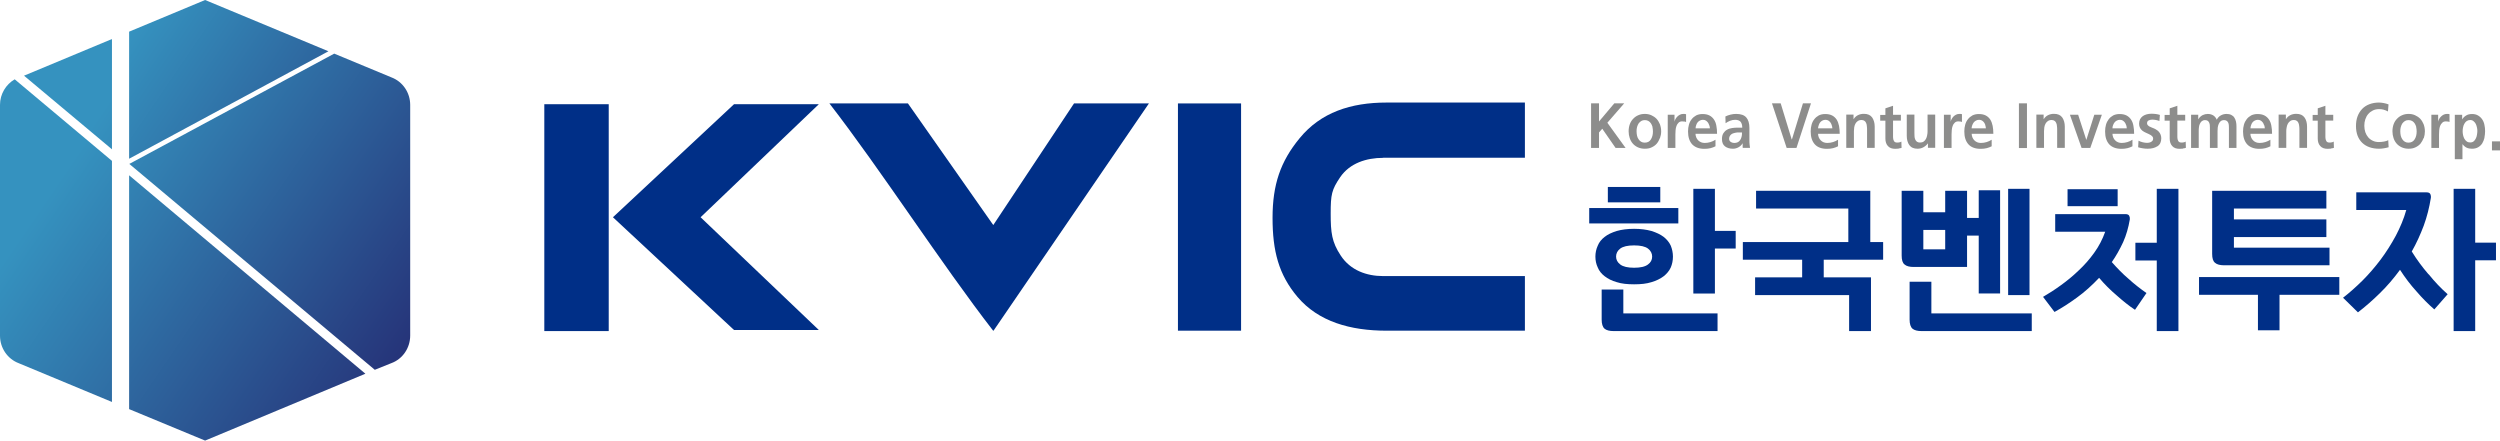 <?xml version="1.0" encoding="UTF-8"?>
<svg id="_레이어_2" data-name="레이어 2" xmlns="http://www.w3.org/2000/svg" xmlns:xlink="http://www.w3.org/1999/xlink" viewBox="0 0 255 44.94">
  <defs>
    <style>
      .cls-1 {
        fill: url(#linear-gradient);
      }

      .cls-1, .cls-2, .cls-3, .cls-4, .cls-5, .cls-6, .cls-7, .cls-8 {
        stroke-width: 0px;
      }

      .cls-9 {
        clip-path: url(#clippath-2);
      }

      .cls-2 {
        fill: url(#linear-gradient-5);
      }

      .cls-3 {
        fill: none;
      }

      .cls-10 {
        clip-path: url(#clippath-1);
      }

      .cls-11 {
        clip-path: url(#clippath-4);
      }

      .cls-4 {
        fill: url(#linear-gradient-2);
      }

      .cls-5 {
        fill: url(#linear-gradient-3);
      }

      .cls-6 {
        fill: #8d8d8c;
      }

      .cls-12 {
        clip-path: url(#clippath);
      }

      .cls-13 {
        clip-path: url(#clippath-3);
      }

      .cls-7 {
        fill: #002f87;
      }

      .cls-8 {
        fill: url(#linear-gradient-4);
      }
    </style>
    <clipPath id="clippath">
      <path class="cls-3" d="M13.19,16.72l25.04,21,1.69-.68c1.15-.42,1.92-1.55,1.92-2.81V10.7c0-1.26-.77-2.38-1.92-2.81l-5.83-2.42-20.9,11.25Z"/>
    </clipPath>
    <linearGradient id="linear-gradient" x1="-296.26" y1="326.25" x2="-295.26" y2="326.25" gradientTransform="translate(-12719.26 11576.32) rotate(90) scale(39.07 -39.07)" gradientUnits="userSpaceOnUse">
      <stop offset="0" stop-color="#3592bf"/>
      <stop offset="1" stop-color="#26357a"/>
    </linearGradient>
    <clipPath id="clippath-1">
      <polygon class="cls-3" points="2.45 7.72 11.42 15.23 11.42 3.98 2.45 7.72"/>
    </clipPath>
    <linearGradient id="linear-gradient-2" x1="-296.41" y1="326.3" x2="-295.41" y2="326.3" gradientTransform="translate(-13476.63 12261.24) rotate(90) scale(41.32 -41.32)" xlink:href="#linear-gradient"/>
    <clipPath id="clippath-2">
      <polygon class="cls-3" points="13.17 3.23 13.17 16.19 33.5 5.23 20.92 0 13.17 3.23"/>
    </clipPath>
    <linearGradient id="linear-gradient-3" x1="-296.05" y1="326.49" x2="-295.05" y2="326.49" gradientTransform="translate(-11909.53 10817.82) rotate(90) scale(36.55 -36.55)" xlink:href="#linear-gradient"/>
    <clipPath id="clippath-3">
      <path class="cls-3" d="M0,10.7v23.54c0,1.26.77,2.38,1.92,2.81l9.5,3.95v-24.59L1.5,8.09c-.9.52-1.5,1.51-1.5,2.6"/>
    </clipPath>
    <linearGradient id="linear-gradient-4" x1="-296.51" y1="326.38" x2="-295.51" y2="326.38" gradientTransform="translate(-13942.18 12691.19) rotate(90) scale(42.73 -42.73)" xlink:href="#linear-gradient"/>
    <clipPath id="clippath-4">
      <polygon class="cls-3" points="13.17 41.73 20.92 44.94 37.27 38.12 13.17 17.88 13.17 41.73"/>
    </clipPath>
    <linearGradient id="linear-gradient-5" x1="-296.35" y1="326.51" x2="-295.35" y2="326.51" gradientTransform="translate(-13212.14 12021.47) rotate(90) scale(40.54 -40.54)" xlink:href="#linear-gradient"/>
  </defs>
  <g id="Layer_1" data-name="Layer 1">
    <g>
      <g class="cls-12">
        <rect class="cls-1" x="6.11" y=".67" width="42.8" height="41.86" transform="translate(-5.85 32.11) rotate(-55.62)"/>
      </g>
      <g class="cls-10">
        <rect class="cls-4" x="-.24" y="2.73" width="14.36" height="13.76" transform="translate(-4.91 9.9) rotate(-55.62)"/>
      </g>
      <g class="cls-9">
        <rect class="cls-5" x="10.91" y="-4.86" width="24.84" height="25.92" transform="translate(3.48 22.78) rotate(-55.62)"/>
      </g>
      <g class="cls-13">
        <rect class="cls-8" x="-11.09" y="10.54" width="33.6" height="28" transform="translate(-17.77 15.4) rotate(-55.62)"/>
      </g>
      <g class="cls-11">
        <rect class="cls-2" x="7.25" y="13.83" width="35.94" height="35.17" transform="translate(-14.95 34.49) rotate(-55.62)"/>
      </g>
      <polygon class="cls-7" points="174.92 19.26 172.72 19.26 172.72 29.94 174.92 29.94 174.92 25.35 177.04 25.35 177.04 23.55 174.92 23.55 174.92 19.26"/>
      <path class="cls-7" d="M165.59,29.53h-2.22v3.07c0,.44.1.76.3.93.19.16.51.24.92.24h10.6v-1.8h-9.61v-2.44Z"/>
      <path class="cls-7" d="M164.91,28.78c.49.16,1.08.22,1.77.22s1.27-.06,1.77-.22c.49-.14.9-.35,1.24-.6.32-.25.57-.55.73-.9.14-.33.22-.7.22-1.11,0-.38-.08-.76-.22-1.11-.16-.35-.41-.65-.73-.9-.33-.25-.74-.44-1.24-.6-.51-.14-1.09-.22-1.77-.22s-1.28.08-1.77.22c-.51.16-.92.35-1.23.6-.33.25-.57.55-.71.9-.16.35-.24.73-.24,1.11,0,.41.08.77.24,1.11.14.35.38.65.71.9.32.25.73.46,1.23.6M165.27,25.35c.29-.21.74-.32,1.41-.32s1.12.11,1.41.32c.29.22.43.51.43.82,0,.33-.14.6-.43.81-.29.22-.76.33-1.41.33s-1.12-.11-1.41-.33c-.29-.22-.43-.49-.43-.81s.14-.6.43-.82"/>
      <rect class="cls-7" x="162.1" y="21.22" width="9.09" height="1.57"/>
      <rect class="cls-7" x="164" y="19.07" width="5.35" height="1.57"/>
      <polygon class="cls-7" points="190.77 19.46 179.12 19.46 179.12 21.27 188.53 21.27 188.53 24.69 177.77 24.69 177.77 26.49 183.82 26.49 183.82 28.29 179.02 28.29 179.02 30.1 188.61 30.1 188.61 33.77 190.84 33.77 190.84 28.29 186.02 28.29 186.02 26.49 192.08 26.49 192.08 24.69 190.77 24.69 190.77 19.46"/>
      <path class="cls-7" d="M197,28.74h-2.22v3.86c0,.44.1.76.3.93.19.16.51.24.92.24h11.24v-1.8h-10.24v-3.23Z"/>
      <path class="cls-7" d="M200.64,27.23v-3.2h1.19v5.9h2.18v-10.52h-2.18v2.82h-1.19v-2.77h-2.23v2.19h-2.23v-2.19h-2.21v6.6c0,.46.09.76.3.92.19.17.51.25.92.25h5.46ZM196.18,23.45h2.23v1.98h-2.23v-1.98Z"/>
      <rect class="cls-7" x="204.83" y="19.26" width="2.18" height="10.84"/>
      <polygon class="cls-7" points="219.99 24.76 217.81 24.76 217.81 26.57 219.99 26.57 219.99 33.77 222.2 33.77 222.2 19.26 219.99 19.26 219.99 24.76"/>
      <path class="cls-7" d="M215.4,26.74c.44-.63.82-1.31,1.16-2.04.32-.71.54-1.49.68-2.31.02-.11,0-.24-.05-.36-.06-.13-.19-.19-.39-.19h-7.17v1.8h5.1c-.28.78-.65,1.49-1.12,2.14-.47.66-1.01,1.27-1.58,1.8-.59.57-1.19,1.06-1.8,1.5-.63.46-1.25.86-1.84,1.2l1.17,1.54c.73-.4,1.5-.89,2.29-1.47.79-.57,1.54-1.25,2.26-2.01.55.65,1.15,1.25,1.79,1.79.62.55,1.23,1.05,1.87,1.47l1.17-1.71c-.63-.44-1.25-.92-1.84-1.46-.6-.51-1.15-1.08-1.69-1.69"/>
      <rect class="cls-7" x="210.89" y="19.3" width="5.11" height="1.73"/>
      <polygon class="cls-7" points="224.3 30.07 230.31 30.07 230.31 33.69 232.51 33.69 232.51 30.07 238.61 30.07 238.61 28.26 224.3 28.26 224.3 30.07"/>
      <path class="cls-7" d="M226.86,27.06h10.75v-1.8h-9.75v-1.08h9.43v-1.8h-9.43v-1.11h9.43v-1.81h-11.65v6.43c0,.46.09.76.3.92.19.17.51.25.92.25"/>
      <polygon class="cls-7" points="252.47 24.75 252.47 19.26 250.27 19.26 250.27 33.77 252.47 33.77 252.47 26.55 254.59 26.55 254.59 24.75 252.47 24.75"/>
      <path class="cls-7" d="M247.71,27.98c-.63-.73-1.2-1.5-1.71-2.33.47-.82.87-1.71,1.22-2.63.33-.9.57-1.85.73-2.85.02-.11,0-.24-.05-.36-.06-.13-.19-.19-.39-.19h-7.17v1.8h5.1c-.25.9-.62,1.77-1.06,2.61-.46.85-.98,1.68-1.55,2.44-.59.78-1.2,1.49-1.85,2.14-.67.66-1.33,1.25-1.99,1.76l1.52,1.49c.74-.57,1.49-1.22,2.23-1.95.73-.71,1.41-1.5,2.06-2.39.51.79,1.06,1.52,1.68,2.2.6.7,1.2,1.3,1.82,1.84l1.36-1.55c-.68-.6-1.33-1.28-1.93-2.03"/>
      <polygon class="cls-6" points="164.79 15.09 163.43 13.13 163.1 13.51 163.1 15.09 162.29 15.09 162.29 10.54 163.1 10.54 163.1 12.39 164.66 10.54 165.67 10.54 163.95 12.52 165.81 15.09 164.79 15.09"/>
      <path class="cls-6" d="M169.31,14.08c-.08.21-.18.4-.32.57-.14.16-.32.29-.52.38-.2.1-.43.14-.7.14s-.49-.05-.7-.14c-.21-.1-.38-.22-.52-.38-.14-.16-.25-.35-.32-.57-.07-.21-.11-.44-.11-.68,0-.27.04-.51.12-.73.08-.22.2-.41.35-.56.14-.15.32-.28.52-.36.2-.09.42-.13.66-.13s.45.04.66.13c.2.09.38.21.53.36.15.16.26.35.35.56.08.22.13.46.13.73,0,.24-.04.46-.12.68M168.56,12.96c-.04-.14-.09-.26-.16-.37-.07-.11-.16-.19-.26-.25-.11-.06-.23-.09-.37-.09s-.25.03-.36.09c-.1.06-.19.15-.27.25-.07.11-.12.23-.16.37-.04.14-.05.29-.05.44s.02.31.05.45c.03.14.09.26.16.36.07.11.16.19.26.25.1.06.22.09.36.09.29,0,.5-.11.63-.33.14-.22.21-.49.21-.81,0-.16-.02-.31-.05-.45"/>
      <path class="cls-6" d="M171.79,12.4c-.07-.01-.13-.02-.2-.02-.16,0-.29.04-.38.14-.09.09-.17.2-.21.33-.05.13-.08.28-.09.43-.01.15-.02.3-.02.43v1.38h-.78v-3.39h.69v.69h.01c.01-.08.04-.16.09-.25.05-.09.11-.17.19-.25.07-.07.16-.14.26-.19.1-.05.21-.08.33-.08.05,0,.1,0,.15,0,.05,0,.1.02.15.03v.79s-.1-.04-.17-.05"/>
      <path class="cls-6" d="M172.94,13.64c.01.28.11.51.28.68.18.17.39.26.66.26.2,0,.4-.03.59-.09.19-.06.36-.14.51-.24v.67c-.15.08-.31.14-.5.19-.18.05-.4.07-.64.07-.54,0-.95-.16-1.24-.46-.28-.31-.42-.75-.42-1.31,0-.25.03-.48.09-.69.06-.22.15-.4.28-.56.12-.16.28-.29.46-.39.19-.09.4-.14.64-.14.29,0,.53.05.72.15.19.1.34.24.46.42.12.18.2.39.24.64.05.25.07.52.07.81h-2.21ZM174.34,12.78c-.03-.1-.07-.2-.13-.28-.06-.08-.13-.15-.21-.2-.08-.05-.18-.08-.3-.08-.12,0-.23.03-.32.08-.09.05-.17.11-.23.19-.06.08-.11.17-.14.28-.04.1-.06.21-.06.32h1.46c0-.11-.03-.21-.06-.31"/>
      <path class="cls-6" d="M177.76,15.09s-.01-.08-.01-.13c0-.04,0-.09,0-.13,0-.04,0-.08,0-.11,0-.04,0-.07,0-.1h-.01c-.09.16-.23.3-.41.4-.18.1-.37.15-.57.15-.33,0-.6-.08-.81-.24-.21-.16-.31-.41-.31-.75,0-.25.05-.44.15-.6.1-.15.22-.27.37-.35.15-.09.32-.14.51-.17.19-.03.37-.04.55-.04h.49c0-.27-.06-.46-.17-.6-.12-.13-.3-.2-.55-.2-.18,0-.35.03-.52.1-.17.06-.32.15-.46.25l-.02-.69c.16-.08.33-.14.53-.19.19-.05.38-.07.57-.07.48,0,.82.12,1.03.36.21.24.32.6.32,1.07v1.27c0,.13,0,.27.02.42.01.15.03.26.04.34h-.7ZM177.33,13.51c-.09,0-.2,0-.31.03-.11.02-.21.05-.31.09-.1.05-.18.11-.24.2-.06.08-.1.19-.1.31,0,.15.05.26.16.33.1.07.23.11.38.11.22,0,.39-.07.51-.2.12-.13.2-.31.24-.52,0-.06.02-.11.02-.17,0-.06,0-.12,0-.18h-.36Z"/>
      <polygon class="cls-6" points="183.24 15.09 182.24 15.09 180.74 10.54 181.63 10.54 182.75 14.21 182.78 14.21 183.9 10.54 184.72 10.54 183.24 15.09"/>
      <path class="cls-6" d="M185.44,13.64c.01.28.11.51.28.68.17.17.39.26.66.26.2,0,.4-.03.59-.09.19-.06.36-.14.51-.24v.67c-.15.08-.32.14-.5.19-.19.05-.4.07-.64.07-.54,0-.96-.16-1.23-.46-.28-.31-.42-.75-.42-1.31,0-.25.03-.48.09-.69.06-.22.15-.4.28-.56.12-.16.28-.29.46-.39.19-.09.4-.14.64-.14.29,0,.53.05.72.15.19.1.34.24.46.42.11.18.19.39.24.64.05.25.07.52.07.81h-2.21ZM186.84,12.78c-.03-.1-.07-.2-.13-.28-.06-.08-.13-.15-.21-.2-.08-.05-.18-.08-.3-.08-.12,0-.23.03-.32.08-.09.05-.17.11-.23.19-.06.08-.11.17-.14.28-.04.1-.06.21-.07.32h1.46c0-.11-.03-.21-.06-.31"/>
      <path class="cls-6" d="M190.44,15.09v-1.86c0-.11,0-.23-.02-.35,0-.12-.03-.23-.07-.32-.04-.1-.09-.18-.17-.23-.08-.06-.18-.09-.31-.09-.16,0-.28.04-.38.11-.1.07-.18.16-.24.27-.06.11-.1.24-.12.37-.02.13-.03.26-.03.38v1.71h-.78v-3.39h.74v.46h.01c.12-.19.27-.32.45-.41.18-.09.38-.13.6-.13.38,0,.66.12.84.37.17.25.26.56.26.94v2.16h-.78Z"/>
      <path class="cls-6" d="M193.66,15.16c-.12.01-.23.02-.35.02-.32,0-.57-.09-.74-.28-.17-.18-.26-.44-.26-.76v-1.83h-.53v-.59h.53v-.67l.78-.26v.92h.8v.59h-.8v1.69c0,.15.03.28.09.39.06.11.17.16.32.16.08,0,.15,0,.23-.02.08-.01.15-.04.21-.08l.02.64c-.08.03-.18.05-.29.06"/>
      <path class="cls-6" d="M196.65,15.09v-.46h-.01c-.12.16-.27.29-.45.39-.18.1-.38.15-.6.15-.38,0-.66-.12-.84-.37-.17-.24-.26-.56-.26-.94v-2.17h.78v1.86c0,.12,0,.24.01.35,0,.12.03.22.07.32.04.09.09.17.17.23.08.06.18.09.31.09.15,0,.28-.03.38-.1.1-.07.18-.16.24-.28.06-.11.1-.24.12-.37.03-.14.04-.26.04-.39v-1.71h.78v3.39h-.74Z"/>
      <path class="cls-6" d="M199.96,12.4c-.07-.01-.13-.02-.2-.02-.16,0-.29.04-.38.14-.1.09-.17.2-.21.33-.05.13-.08.28-.09.43-.01.15-.02.3-.02.43v1.38h-.78v-3.39h.69v.69h.01c.01-.08.04-.16.09-.25.05-.09.11-.17.18-.25.07-.07.16-.14.26-.19.1-.05.21-.08.33-.08.05,0,.1,0,.14,0,.05,0,.1.02.14.03v.79s-.1-.04-.17-.05"/>
      <path class="cls-6" d="M201.11,13.64c.01.28.11.51.28.68.17.17.39.26.66.26.2,0,.4-.03.59-.09.19-.06.36-.14.51-.24v.67c-.15.08-.32.14-.5.19-.18.05-.4.07-.64.07-.54,0-.96-.16-1.23-.46-.28-.31-.42-.75-.42-1.31,0-.25.03-.48.09-.69.06-.22.15-.4.28-.56.12-.16.28-.29.46-.39.19-.09.4-.14.64-.14.29,0,.53.05.72.15.19.1.34.24.46.42.11.18.19.39.24.64.05.25.07.52.07.81h-2.21ZM202.51,12.78c-.03-.1-.07-.2-.13-.28-.06-.08-.13-.15-.21-.2-.08-.05-.18-.08-.3-.08-.12,0-.23.03-.32.08-.09.05-.17.11-.23.19-.06.08-.11.17-.15.28-.04.1-.06.21-.07.32h1.46c0-.11-.03-.21-.06-.31"/>
      <rect class="cls-6" x="205.93" y="10.54" width=".82" height="4.56"/>
      <path class="cls-6" d="M209.83,15.09v-1.86c0-.11,0-.23-.02-.35,0-.12-.03-.23-.07-.32-.04-.1-.09-.18-.17-.23-.08-.06-.18-.09-.31-.09-.16,0-.28.04-.38.11-.1.07-.18.16-.24.27-.06.11-.1.24-.12.37-.02.13-.03.26-.03.38v1.71h-.78v-3.39h.74v.46h.01c.12-.19.27-.32.45-.41.18-.09.38-.13.6-.13.38,0,.66.12.84.37.17.25.26.56.26.94v2.16h-.78Z"/>
      <polygon class="cls-6" points="213.21 15.09 212.32 15.09 211.13 11.7 211.97 11.7 212.8 14.26 212.81 14.26 213.62 11.7 214.39 11.7 213.21 15.09"/>
      <path class="cls-6" d="M215.47,13.64c.01.28.11.51.28.68.17.17.39.26.66.26.2,0,.4-.03.59-.09.19-.06.36-.14.51-.24v.67c-.15.08-.31.14-.5.19-.19.05-.4.07-.63.07-.54,0-.96-.16-1.24-.46-.28-.31-.42-.75-.42-1.31,0-.25.03-.48.09-.69.06-.22.16-.4.28-.56.12-.16.28-.29.46-.39.19-.09.4-.14.64-.14.29,0,.53.05.72.15.19.1.34.24.46.42.12.18.2.39.24.64.05.25.07.52.07.81h-2.21ZM216.87,12.78c-.03-.1-.07-.2-.13-.28-.06-.08-.13-.15-.21-.2-.08-.05-.18-.08-.3-.08-.12,0-.23.03-.32.08-.09.05-.17.11-.23.19-.06.08-.11.17-.15.28-.04.1-.06.21-.06.32h1.46c0-.11-.03-.21-.05-.31"/>
      <path class="cls-6" d="M220.05,14.92c-.26.17-.59.25-.98.25-.16,0-.33-.01-.5-.04-.18-.03-.34-.06-.48-.11l.04-.67c.12.07.26.12.42.16.16.04.31.06.44.06.06,0,.13,0,.2-.02.07-.01.14-.03.21-.07.06-.03.11-.08.16-.13.04-.06.06-.12.06-.21s-.02-.14-.06-.2c-.04-.05-.1-.1-.16-.15-.07-.04-.15-.08-.23-.12-.09-.04-.17-.08-.26-.12-.1-.04-.19-.09-.27-.14-.09-.05-.16-.11-.23-.19-.07-.07-.12-.16-.16-.26-.04-.1-.06-.21-.06-.35,0-.17.04-.33.1-.45.07-.13.16-.23.28-.32.12-.08.25-.14.4-.18s.31-.06.47-.06c.18,0,.33.01.47.03.14.02.27.05.4.09l-.05.62c-.11-.04-.23-.08-.35-.1-.12-.02-.25-.04-.38-.04-.13,0-.25.03-.36.08-.11.05-.17.15-.17.29,0,.07.02.13.06.18.04.05.09.09.16.14.07.04.15.07.24.11.09.03.18.07.27.11.09.04.18.09.26.15.09.05.17.12.23.2.07.08.12.17.16.27.04.1.07.23.07.37,0,.38-.13.65-.39.82"/>
      <path class="cls-6" d="M222.66,15.16c-.12.01-.23.02-.35.02-.32,0-.57-.09-.74-.28-.17-.18-.26-.44-.26-.76v-1.83h-.52v-.59h.52v-.67l.78-.26v.92h.8v.59h-.8v1.69c0,.15.03.28.09.39.06.11.17.16.32.16.08,0,.15,0,.23-.02.08-.01.15-.04.21-.08l.02.64c-.08.03-.18.05-.29.06"/>
      <path class="cls-6" d="M227.35,15.09v-2.07c0-.08,0-.16-.01-.25,0-.09-.03-.17-.06-.25-.03-.08-.08-.14-.15-.19-.07-.05-.16-.08-.27-.08-.14,0-.26.04-.35.11-.09.08-.15.17-.2.28-.05.11-.08.23-.1.36-.01.13-.02.26-.02.37v1.72h-.78v-2.07c0-.08,0-.16-.01-.25,0-.09-.03-.17-.06-.25-.03-.08-.08-.14-.14-.19-.07-.05-.16-.08-.28-.08-.14,0-.25.04-.34.11-.09.08-.15.17-.2.28-.05.11-.08.23-.09.36-.02.13-.02.26-.02.37v1.72h-.78v-3.39h.73v.46h.01c.12-.2.27-.33.44-.42.17-.08.34-.12.52-.12.21,0,.39.05.55.14.16.1.29.25.37.45.1-.2.24-.35.43-.45.19-.1.38-.14.56-.14s.36.03.49.1c.13.07.24.15.31.27.08.11.13.25.17.41.04.16.05.33.05.5v2.19h-.78Z"/>
      <path class="cls-6" d="M229.54,13.64c.01.28.11.51.28.68.17.17.39.26.66.26.2,0,.4-.03.59-.09.19-.06.36-.14.51-.24v.67c-.15.08-.32.14-.5.19-.19.05-.4.07-.63.07-.54,0-.96-.16-1.24-.46-.28-.31-.42-.75-.42-1.31,0-.25.03-.48.09-.69.06-.22.16-.4.28-.56.12-.16.28-.29.46-.39.19-.09.4-.14.64-.14.29,0,.53.05.72.15.19.1.34.24.46.42.12.18.2.39.24.64.05.25.07.52.07.81h-2.21ZM230.94,12.78c-.03-.1-.07-.2-.13-.28-.06-.08-.13-.15-.21-.2-.08-.05-.19-.08-.3-.08-.12,0-.23.03-.32.08-.09.05-.17.11-.23.19-.06.08-.11.17-.14.28-.04.1-.06.21-.06.32h1.46c0-.11-.03-.21-.05-.31"/>
      <path class="cls-6" d="M234.54,15.09v-1.86c0-.11,0-.23-.02-.35-.01-.12-.03-.23-.07-.32-.04-.1-.09-.18-.17-.23-.08-.06-.18-.09-.3-.09-.16,0-.29.04-.38.11-.1.07-.18.16-.24.27-.06.11-.1.24-.12.37-.03.13-.04.26-.04.38v1.71h-.78v-3.39h.74v.46h.01c.12-.19.27-.32.45-.41s.38-.13.6-.13c.38,0,.66.12.84.37.18.25.26.56.26.94v2.16h-.78Z"/>
      <path class="cls-6" d="M237.76,15.16c-.12.01-.23.02-.35.02-.32,0-.57-.09-.74-.28-.17-.18-.26-.44-.26-.76v-1.83h-.52v-.59h.52v-.67l.78-.26v.92h.8v.59h-.8v1.69c0,.15.03.28.09.39.06.11.16.16.32.16.07,0,.15,0,.23-.02.08-.01.15-.04.21-.08l.02.64c-.08.03-.18.05-.29.06"/>
      <path class="cls-6" d="M243.14,15.13c-.17.03-.33.04-.48.04-.35,0-.67-.05-.96-.15-.29-.1-.54-.25-.74-.44s-.37-.44-.48-.72c-.11-.29-.17-.62-.17-.99s.05-.71.16-1c.11-.3.27-.55.47-.76.2-.21.45-.37.74-.48.29-.11.62-.17.97-.17.15,0,.31.02.48.05.17.03.34.08.5.14l-.06.72c-.16-.09-.32-.15-.47-.19-.15-.04-.3-.05-.45-.05-.23,0-.44.05-.62.14-.18.09-.34.21-.47.36-.13.15-.23.33-.3.54-.07.21-.1.42-.1.66s.04.45.1.65c.07.2.17.38.3.53.13.15.29.27.47.35.18.09.39.13.62.13.16,0,.34-.02.52-.05.18-.03.32-.08.43-.14l.04.72c-.16.05-.33.08-.5.11"/>
      <path class="cls-6" d="M247.21,14.08c-.08.21-.19.4-.32.57-.14.16-.32.29-.52.38-.2.1-.43.14-.69.14s-.49-.05-.7-.14c-.21-.1-.38-.22-.52-.38-.14-.16-.25-.35-.32-.57-.07-.21-.11-.44-.11-.68,0-.27.04-.51.12-.73.08-.22.2-.41.35-.56.14-.15.32-.28.52-.36.2-.09.42-.13.66-.13s.45.04.65.13c.2.09.38.21.53.36.15.16.26.35.35.56.08.22.13.46.13.73,0,.24-.04.46-.11.68M246.46,12.96c-.04-.14-.09-.26-.16-.37-.07-.11-.16-.19-.26-.25-.11-.06-.23-.09-.37-.09s-.26.03-.36.09c-.1.06-.19.15-.27.25-.07.11-.12.23-.16.37-.04.14-.05.29-.05.44s.02.31.05.45c.04.14.09.26.16.36.07.11.16.19.26.25.1.06.22.09.36.09.28,0,.49-.11.63-.33.14-.22.21-.49.21-.81,0-.16-.02-.31-.05-.45"/>
      <path class="cls-6" d="M249.69,12.4c-.07-.01-.14-.02-.2-.02-.16,0-.29.04-.38.14-.1.09-.17.2-.22.33-.05.13-.08.28-.09.43-.01.15-.02.3-.02.43v1.38h-.78v-3.39h.69v.69h.01c.01-.08.04-.16.09-.25.05-.09.11-.17.19-.25.07-.07.16-.14.26-.19.1-.05.21-.08.33-.08.05,0,.1,0,.14,0,.05,0,.1.02.14.03v.79s-.1-.04-.17-.05"/>
      <path class="cls-6" d="M253.42,14.04c-.05.21-.13.41-.23.58-.11.17-.25.3-.42.4-.17.1-.38.15-.63.15-.2,0-.37-.03-.53-.1-.15-.07-.3-.19-.43-.36h-.01v1.53h-.78v-4.53h.75v.46h.01c.09-.15.21-.28.38-.38.16-.11.37-.16.62-.16.24,0,.44.05.61.15.17.1.31.23.42.39.11.16.19.35.23.56.05.21.07.43.07.65s-.03.45-.07.66M252.65,13.01c-.03-.13-.06-.26-.12-.37-.06-.11-.13-.2-.23-.28-.09-.08-.21-.12-.34-.12s-.26.04-.36.11c-.1.07-.18.17-.24.28-.06.11-.11.24-.13.37-.03.13-.04.26-.04.38s.01.25.04.39c.03.13.07.26.13.37.06.11.14.21.24.28.1.08.22.11.36.11s.26-.04.35-.11.17-.18.22-.29c.06-.11.1-.24.12-.38.02-.14.04-.26.04-.38s-.01-.24-.04-.37"/>
      <rect class="cls-6" x="254.18" y="14.42" width=".83" height=".92"/>
      <path class="cls-7" d="M141.08,16.09h14.46v-5.63h-14.11c-3.64,0-6.71,1-8.87,3.64-1.96,2.38-2.76,4.74-2.76,8.12s.62,5.78,2.54,8.06c2.14,2.53,5.4,3.45,9.09,3.45h14.11v-5.57h-14.46c-1.67,0-3.34-.58-4.33-2.1-.91-1.38-1.02-2.33-1.02-4.28s.1-2.42.97-3.71c.98-1.43,2.67-1.97,4.38-1.97"/>
      <rect class="cls-7" x="120.15" y="10.55" width="6.44" height="23.18"/>
      <rect class="cls-7" x="55.52" y="10.63" width="6.57" height="23.14"/>
      <path class="cls-7" d="M101.31,22.95l-8.7-12.4h-8.01c5.23,6.75,11.45,16.41,16.7,23.18,0,0,.02,0,.02,0,0,0,.01,0,.02,0l15.85-23.18h-7.64l-8.23,12.4Z"/>
      <polygon class="cls-7" points="83.52 10.63 74.87 10.63 62.52 22.16 74.87 33.66 83.52 33.66 71.46 22.16 83.52 10.63"/>
    </g>
  </g>
</svg>